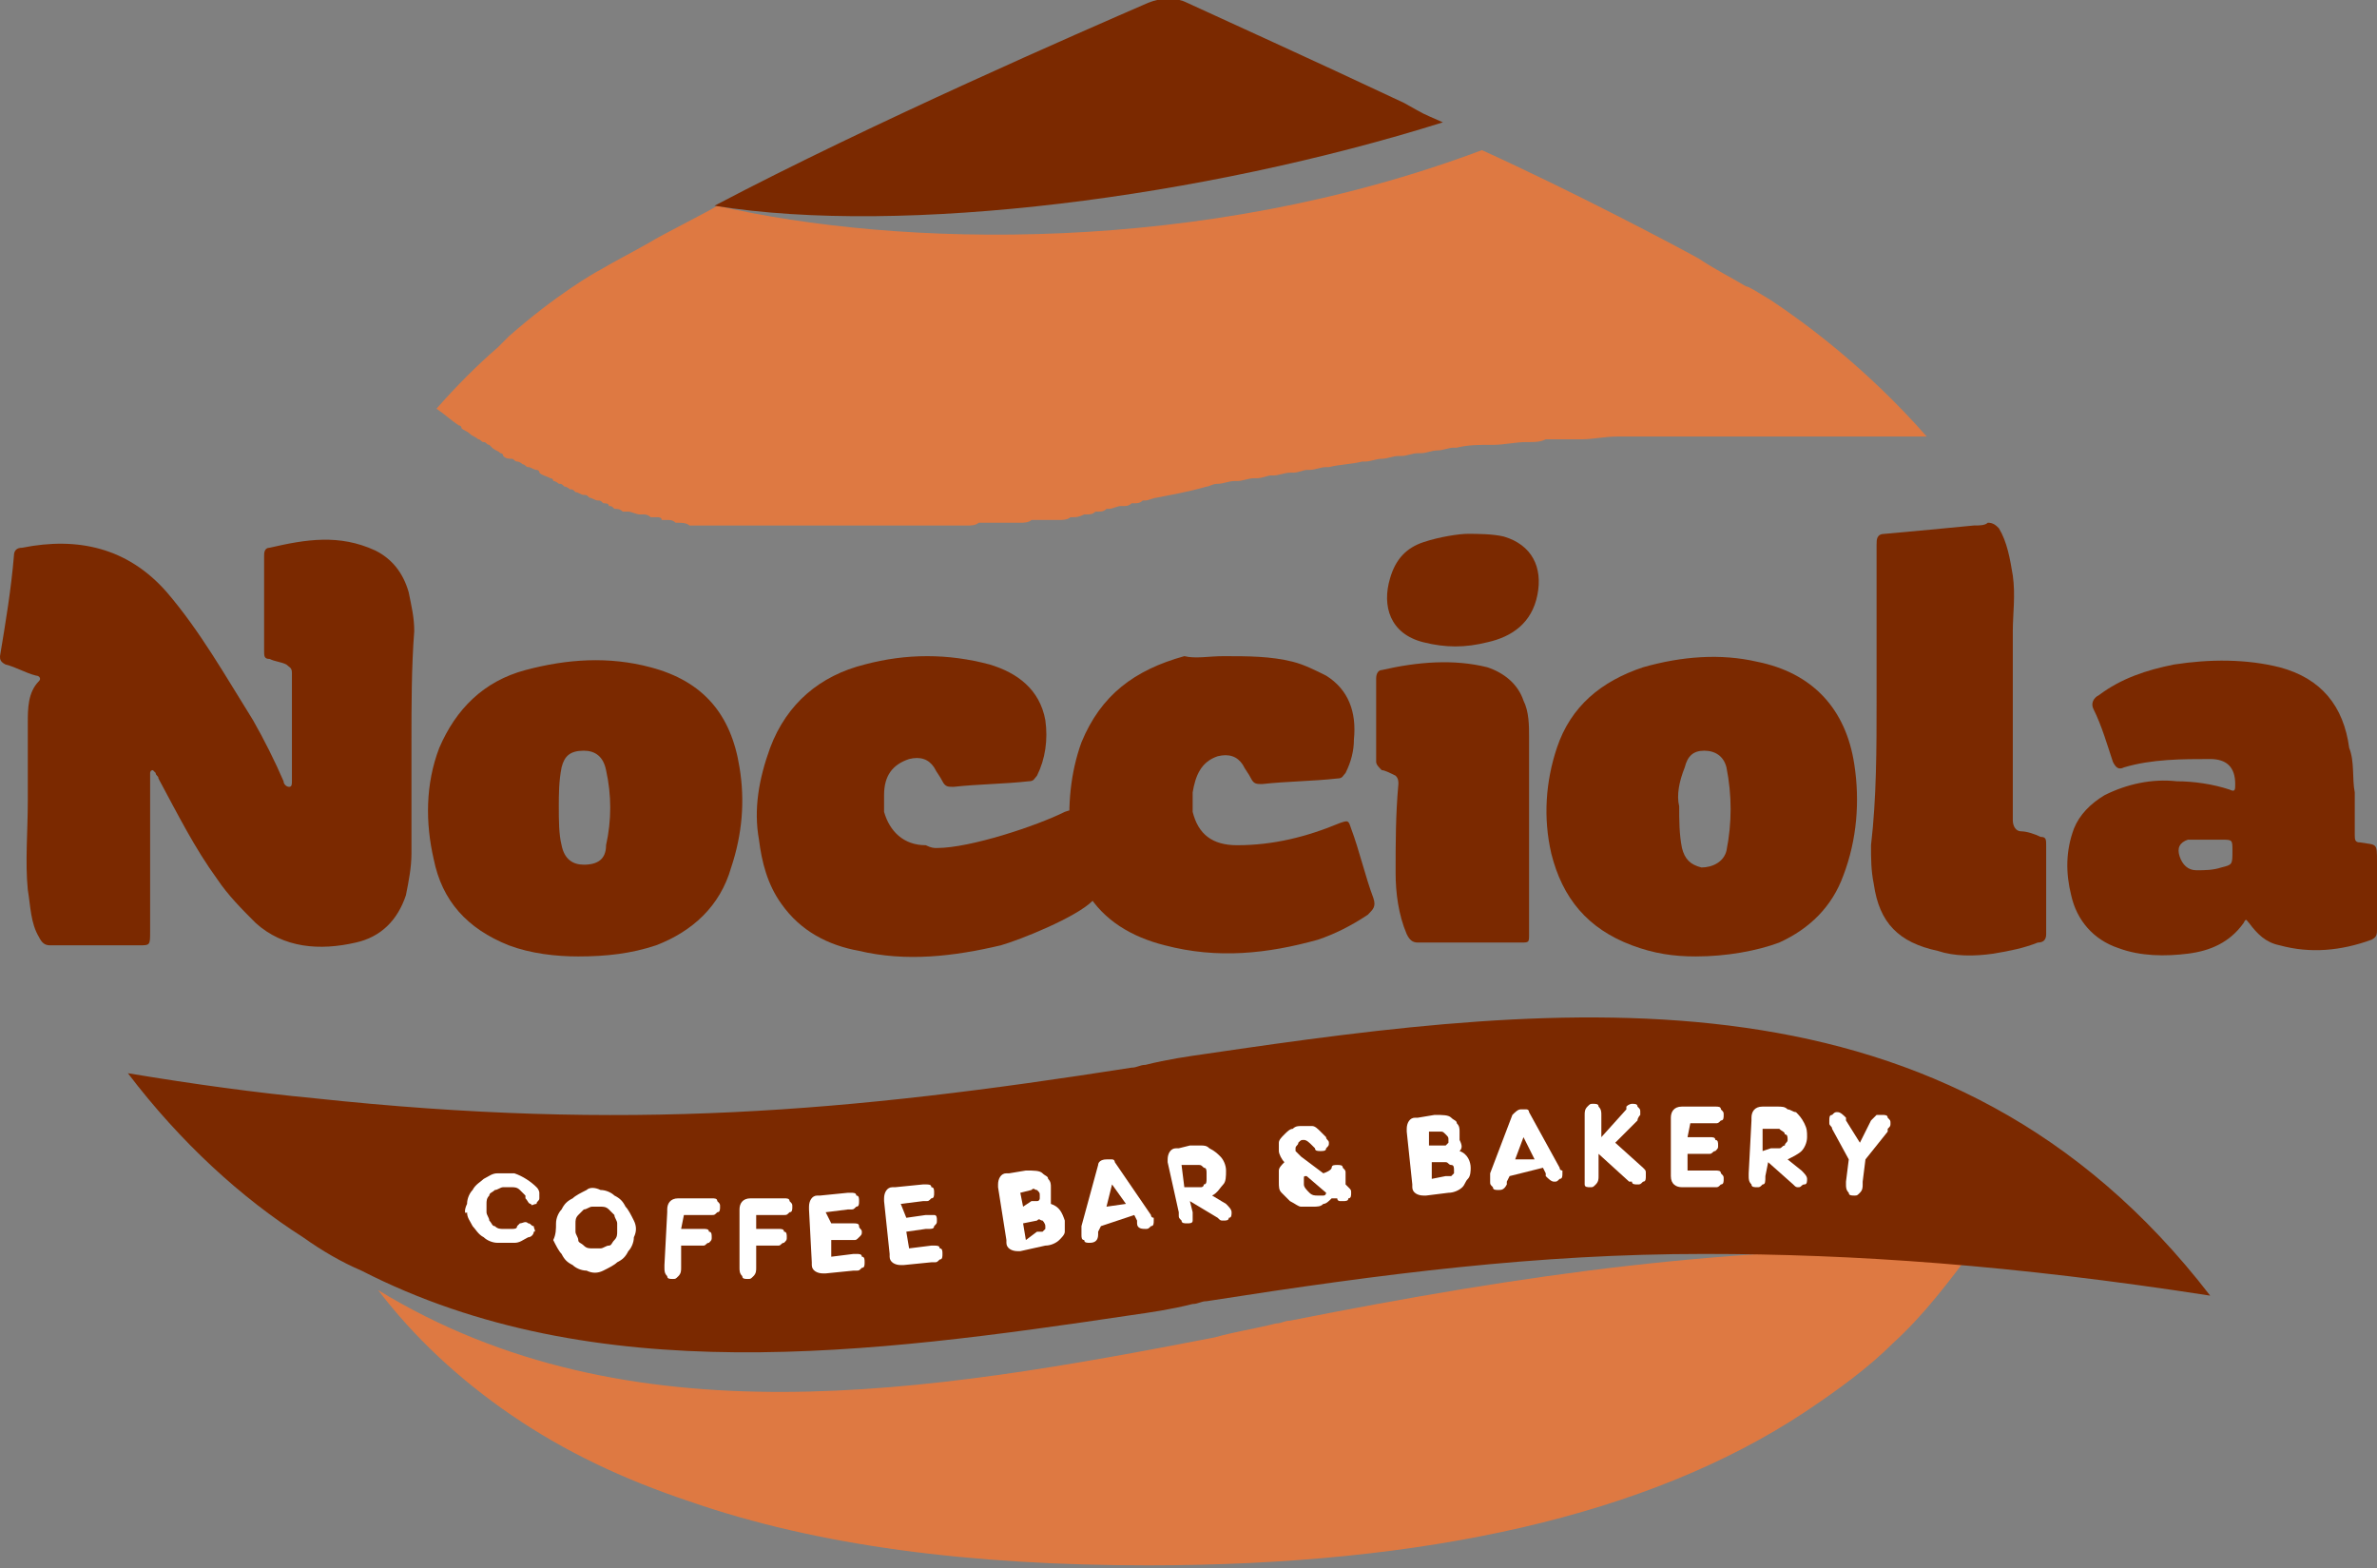 <?xml version="1.0" encoding="utf-8"?>
<!-- Generator: Adobe Illustrator 17.1.0, SVG Export Plug-In . SVG Version: 6.00 Build 0)  -->
<!DOCTYPE svg PUBLIC "-//W3C//DTD SVG 1.1//EN" "http://www.w3.org/Graphics/SVG/1.1/DTD/svg11.dtd">
<svg version="1.1" id="Layer_1" xmlns="http://www.w3.org/2000/svg" xmlns:xlink="http://www.w3.org/1999/xlink" x="0px" y="0px"
	 viewBox="0 0 85.5 56.4" enable-background="new 0 0 85.5 56.4" xml:space="preserve">
<rect x="0" y="0" width="85.5" height="56.4" fill="#808080" stroke="none"/>
<g>
	<g>
		<path fill="#7B2900" d="M52.8,19.2c0.3,0,0.9,0,1.3,0.1c1,0.3,1.4,1.1,1.2,2.1c-0.2,1-0.9,1.5-1.8,1.7c-0.8,0.2-1.5,0.2-2.3,0
			c-1.2-0.3-1.5-1.3-1.2-2.3c0.2-0.7,0.6-1.1,1.2-1.3C51.8,19.3,52.5,19.2,52.8,19.2z"/>
		<path fill="#7B2900" d="M14.8,26.7c0,1.3,0,2.7,0,4c0,0.5-0.1,1-0.2,1.5c-0.3,0.9-0.9,1.5-1.8,1.7c-1.3,0.3-2.6,0.2-3.6-0.7
			c-0.5-0.5-1-1-1.4-1.6c-0.8-1.1-1.4-2.3-2.1-3.6c0-0.1-0.1-0.1-0.1-0.2c0,0-0.1-0.1-0.1-0.1c-0.1,0-0.1,0.1-0.1,0.1
			c0,0.1,0,0.2,0,0.2c0,1.8,0,3.6,0,5.5C5.4,34,5.4,34,5,34c-1.1,0-2.2,0-3.2,0c-0.2,0-0.3-0.1-0.4-0.3C1.1,33.2,1.1,32.6,1,32
			C0.9,31,1,29.9,1,28.8c0-0.9,0-1.9,0-2.8c0-0.5,0-1.1,0.4-1.5c0.1-0.1,0-0.2-0.1-0.2c-0.4-0.1-0.7-0.3-1.1-0.4
			C0,23.8,0,23.7,0,23.6c0.2-1.2,0.4-2.4,0.5-3.6c0-0.2,0.1-0.3,0.3-0.3c2-0.4,3.8,0,5.2,1.6c1.2,1.4,2.1,3,3.1,4.6
			c0.4,0.7,0.8,1.5,1.1,2.2c0,0.1,0.1,0.2,0.2,0.2c0.1,0,0.1-0.1,0.1-0.2c0-1.3,0-2.6,0-3.9c0-0.2-0.1-0.2-0.2-0.3
			c-0.2-0.1-0.4-0.1-0.6-0.2c-0.2,0-0.2-0.1-0.2-0.3c0-1.1,0-2.3,0-3.4c0-0.1,0-0.3,0.2-0.3c1.3-0.3,2.5-0.5,3.8,0.1
			c0.6,0.3,1,0.8,1.2,1.5c0.1,0.5,0.2,0.9,0.2,1.4C14.8,24,14.8,25.4,14.8,26.7z"/>
		<path fill="#7B2900" d="M20.8,34.4c-0.8,0-1.7-0.1-2.5-0.4c-1.5-0.6-2.4-1.6-2.7-3.1c-0.3-1.3-0.3-2.7,0.2-4
			c0.6-1.4,1.6-2.4,3.1-2.8c1.5-0.4,3-0.5,4.5-0.1c1.9,0.5,2.9,1.7,3.2,3.6c0.2,1.2,0.1,2.4-0.3,3.6c-0.4,1.4-1.4,2.3-2.7,2.8
			C22.7,34.3,21.8,34.4,20.8,34.4z M20.1,29c0,0.5,0,1,0.1,1.4c0.1,0.5,0.4,0.7,0.8,0.7c0.5,0,0.8-0.2,0.8-0.7
			c0.2-0.9,0.2-1.8,0-2.7c-0.1-0.5-0.4-0.7-0.8-0.7c-0.5,0-0.7,0.2-0.8,0.6C20.1,28.1,20.1,28.6,20.1,29z"/>
		<path fill="#7B2900" d="M61,34.4c-0.8,0-1.5-0.1-2.3-0.4c-1.6-0.6-2.5-1.7-2.9-3.3c-0.3-1.3-0.2-2.6,0.2-3.8
			c0.5-1.5,1.6-2.4,3.1-2.9c1.4-0.4,2.8-0.5,4.1-0.2c2,0.4,3.2,1.7,3.5,3.7c0.2,1.3,0.1,2.7-0.4,4c-0.4,1.1-1.2,1.9-2.3,2.4
			C63.2,34.2,62.1,34.4,61,34.4z M60.4,29c0,0.5,0,1,0.1,1.5c0.1,0.4,0.3,0.6,0.7,0.7c0.4,0,0.8-0.2,0.9-0.6c0.2-1,0.2-2,0-3
			C62,27.2,61.7,27,61.3,27c-0.4,0-0.6,0.2-0.7,0.6C60.4,28.1,60.3,28.6,60.4,29z"/>
		<path fill="#7B2900" d="M84.7,28.5c0,0.6,0,1.1,0,1.5c0,0.2,0,0.3,0.2,0.3c0.6,0.1,0.6,0,0.6,0.7c0,0.8,0,1.6,0,2.4
			c0,0.2,0,0.3-0.2,0.4c-1.1,0.4-2.2,0.5-3.3,0.2c-0.5-0.1-0.8-0.4-1.1-0.8c-0.1-0.1-0.1-0.2-0.2,0c-0.5,0.7-1.2,1-2,1.1
			c-0.8,0.1-1.7,0.1-2.5-0.2c-0.9-0.3-1.5-1-1.7-1.9c-0.2-0.8-0.2-1.6,0.1-2.4c0.2-0.5,0.6-0.9,1.1-1.2c0.8-0.4,1.7-0.6,2.6-0.5
			c0.6,0,1.3,0.1,1.9,0.3c0.2,0.1,0.2,0,0.2-0.2c0-0.6-0.3-0.9-0.9-0.9c-1,0-2.1,0-3.1,0.3c-0.2,0.1-0.3,0-0.4-0.2
			c-0.2-0.6-0.4-1.3-0.7-1.9c-0.1-0.2,0-0.4,0.2-0.5c0.8-0.6,1.7-0.9,2.7-1.1c1.3-0.2,2.6-0.2,3.8,0.1c1.5,0.4,2.3,1.4,2.5,2.9
			C84.7,27.4,84.6,28,84.7,28.5z M80.3,30.6c0-0.4,0-0.4-0.4-0.4c-0.1,0-0.3,0-0.4,0c-0.3,0-0.5,0-0.8,0c-0.3,0.1-0.4,0.3-0.3,0.6
			c0.1,0.3,0.3,0.5,0.6,0.5c0.3,0,0.6,0,0.9-0.1C80.3,31.1,80.3,31.1,80.3,30.6z"/>
		<path fill="#7B2900" d="M33.7,30.5c1.2,0,3.6-0.8,4.6-1.3c0.3-0.1,0.3-0.1,0.4,0.2c0.3,0.8,0.5,1.7,0.8,2.5c0.1,0.2,0,0.4-0.2,0.5
			C38.7,33,36.7,33.8,36,34c-1.7,0.4-3.4,0.6-5.1,0.2c-1.1-0.2-2.1-0.7-2.8-1.7c-0.5-0.7-0.7-1.5-0.8-2.3c-0.2-1.1,0-2.2,0.4-3.3
			c0.6-1.6,1.8-2.6,3.4-3c1.5-0.4,3-0.4,4.5,0c1,0.3,1.8,0.9,2,2c0.1,0.7,0,1.4-0.3,2c-0.1,0.1-0.1,0.2-0.3,0.2
			c-0.9,0.1-1.8,0.1-2.7,0.2c-0.2,0-0.3,0-0.4-0.2c-0.1-0.2-0.2-0.3-0.3-0.5c-0.2-0.3-0.5-0.4-0.9-0.3c-0.6,0.2-0.9,0.6-0.9,1.3
			c0,0.2,0,0.4,0,0.6c0.2,0.7,0.7,1.2,1.5,1.2C33.5,30.5,33.6,30.5,33.7,30.5z"/>
		<path fill="#7B2900" d="M44,23.6c0.9,0,1.7,0,2.5,0.2c0.4,0.1,0.8,0.3,1.2,0.5c0.8,0.5,1.1,1.3,1,2.3c0,0.4-0.1,0.8-0.3,1.2
			c-0.1,0.1-0.1,0.2-0.3,0.2c-0.9,0.1-1.8,0.1-2.7,0.2c-0.2,0-0.3,0-0.4-0.2c-0.1-0.2-0.2-0.3-0.3-0.5c-0.2-0.3-0.5-0.4-0.9-0.3
			c-0.6,0.2-0.8,0.7-0.9,1.3c0,0.2,0,0.4,0,0.7c0.2,0.8,0.7,1.2,1.6,1.2c1.3,0,2.5-0.3,3.7-0.8c0.3-0.1,0.3-0.1,0.4,0.2
			c0.3,0.8,0.5,1.7,0.8,2.5c0.1,0.3,0,0.4-0.2,0.6c-0.6,0.4-1.2,0.7-1.8,0.9c-1.8,0.5-3.6,0.7-5.5,0.2c-1.2-0.3-2.2-0.9-2.8-1.9
			c-0.4-0.6-0.5-1.3-0.6-2c-0.1-1.1,0-2.3,0.4-3.4c0.7-1.7,1.9-2.6,3.7-3.1C43,23.7,43.5,23.6,44,23.6z"/>
		<path fill="#7B2900" d="M67.5,25.2c0-1.9,0-3.8,0-5.6c0-0.2,0-0.4,0.3-0.4c1.1-0.1,2.2-0.2,3.2-0.3c0.2,0,0.4,0,0.5-0.1
			c0.2,0,0.3,0.1,0.4,0.2c0.3,0.5,0.4,1.1,0.5,1.7c0.1,0.7,0,1.4,0,2c0,2.3,0,4.5,0,6.8c0,0.2,0.1,0.4,0.3,0.4
			c0.2,0,0.5,0.1,0.7,0.2c0.2,0,0.2,0.1,0.2,0.3c0,1.1,0,2.1,0,3.2c0,0.2-0.1,0.3-0.3,0.3c-0.5,0.2-1,0.3-1.6,0.4
			c-0.7,0.1-1.4,0.1-2-0.1c-1.4-0.3-2.1-1-2.3-2.4c-0.1-0.5-0.1-0.9-0.1-1.4C67.5,28.7,67.5,26.9,67.5,25.2z"/>
		<path fill="#7B2900" d="M55,30c0,1.2,0,2.4,0,3.6c0,0.3,0,0.3-0.3,0.3c-1.2,0-2.5,0-3.7,0c-0.2,0-0.3-0.1-0.4-0.3
			c-0.3-0.7-0.4-1.5-0.4-2.2c0-1.1,0-2.1,0.1-3.2c0-0.1,0-0.2-0.1-0.3c-0.2-0.1-0.4-0.2-0.5-0.2c-0.1-0.1-0.2-0.2-0.2-0.3
			c0-1,0-2,0-3c0-0.2,0.1-0.3,0.2-0.3c1.3-0.3,2.6-0.4,3.8-0.1c0.6,0.2,1.1,0.6,1.3,1.2c0.2,0.4,0.2,0.9,0.2,1.3
			C55,27.8,55,28.9,55,30z"/>
	</g>
	<path fill="#DE7942" d="M46.4,47.5L46.4,47.5c-0.2,0-0.3,0.1-0.5,0.1c-0.8,0.2-1.5,0.3-2.2,0.5c-10.3,2-21.1,3.8-30.1-1.7
		c1.3,1.7,2.9,3.2,4.8,4.5c1.9,1.3,4,2.3,6.4,3.1c4.6,1.6,10.1,2.3,16.5,2.3c10,0,18-1.8,23.6-5.5c1.2-0.8,2.3-1.6,3.2-2.5
		c1.1-1,2-2.2,2.9-3.4C62.1,44.8,55,45.8,46.4,47.5z"/>
	<path fill="#7B2900" d="M43.4,37.9c-0.7,0.1-1.4,0.2-2.2,0.4c-0.2,0-0.3,0.1-0.5,0.1l0,0c-10.2,1.6-18.2,2.3-29.4,1.1
		C9.2,39.3,7,39,4.6,38.6c1.9,2.5,4.1,4.5,6.3,5.9c0.7,0.5,1.4,0.9,2.1,1.2c8.4,4.3,18.3,3,27.7,1.6c0.7-0.1,1.4-0.2,2.2-0.4
		c0.2,0,0.3-0.1,0.5-0.1l0,0c6.4-1,11.9-1.7,17.9-1.7c5.4,0,11.1,0.4,18.2,1.5C70.1,34.4,56.3,36,43.4,37.9z"/>
	<g>
		<g>
			<path fill="#FFFFFF" d="M16.8,43.3c0-0.2,0.1-0.4,0.2-0.5c0.1-0.2,0.3-0.3,0.4-0.4c0.2-0.1,0.3-0.2,0.5-0.2c0.2,0,0.4,0,0.6,0
				c0.3,0.1,0.6,0.3,0.8,0.5c0.1,0.1,0.1,0.2,0.1,0.2c0,0.1,0,0.1,0,0.2c0,0.1-0.1,0.1-0.1,0.2c-0.1,0-0.2,0.1-0.2,0
				c-0.1,0-0.1-0.1-0.2-0.2l0-0.1c-0.1-0.1-0.1-0.1-0.2-0.2c-0.1-0.1-0.2-0.1-0.3-0.1c-0.1,0-0.2,0-0.3,0c-0.1,0-0.2,0.1-0.3,0.1
				c-0.1,0.1-0.2,0.1-0.2,0.2c-0.1,0.1-0.1,0.2-0.1,0.3s0,0.2,0,0.3c0,0.1,0.1,0.2,0.1,0.3c0.1,0.1,0.1,0.2,0.2,0.2
				c0.1,0.1,0.2,0.1,0.3,0.1c0.1,0,0.2,0,0.3,0c0.1,0,0.2,0,0.2-0.1l0.1-0.1c0.1,0,0.2-0.1,0.3,0c0.1,0,0.1,0.1,0.2,0.1
				c0,0.1,0.1,0.2,0,0.2c0,0.1-0.1,0.2-0.2,0.2c-0.2,0.1-0.3,0.2-0.5,0.2c-0.2,0-0.4,0-0.6,0c-0.2,0-0.4-0.1-0.5-0.2
				c-0.2-0.1-0.3-0.3-0.4-0.4c-0.1-0.2-0.2-0.3-0.2-0.5C16.7,43.7,16.7,43.5,16.8,43.3z"/>
			<path fill="#FFFFFF" d="M21.6,42.8c0.2,0,0.4,0.1,0.5,0.2c0.2,0.1,0.3,0.2,0.4,0.4c0.1,0.1,0.2,0.3,0.3,0.5
				c0.1,0.2,0.1,0.4,0,0.6c0,0.2-0.1,0.4-0.2,0.5c-0.1,0.2-0.2,0.3-0.4,0.4c-0.1,0.1-0.3,0.2-0.5,0.3c-0.2,0.1-0.4,0.1-0.6,0
				c-0.2,0-0.4-0.1-0.5-0.2c-0.2-0.1-0.3-0.2-0.4-0.4c-0.1-0.1-0.2-0.3-0.3-0.5C20,44.4,20,44.2,20,44c0-0.2,0.1-0.4,0.2-0.5
				c0.1-0.2,0.2-0.3,0.4-0.4c0.1-0.1,0.3-0.2,0.5-0.3C21.2,42.7,21.4,42.7,21.6,42.8z M21.6,43.4c-0.1,0-0.2,0-0.3,0
				c-0.1,0-0.2,0.1-0.3,0.1c-0.1,0.1-0.1,0.1-0.2,0.2c-0.1,0.1-0.1,0.2-0.1,0.3c0,0.1,0,0.2,0,0.3c0,0.1,0.1,0.2,0.1,0.3
				s0.1,0.1,0.2,0.2c0.1,0.1,0.2,0.1,0.3,0.1c0.1,0,0.2,0,0.3,0c0.1,0,0.2-0.1,0.3-0.1s0.1-0.1,0.2-0.2c0.1-0.1,0.1-0.2,0.1-0.3
				c0-0.1,0-0.2,0-0.3c0-0.1-0.1-0.2-0.1-0.3c-0.1-0.1-0.1-0.1-0.2-0.2C21.8,43.4,21.7,43.4,21.6,43.4z"/>
			<path fill="#FFFFFF" d="M24.5,44.2l0.7,0l0.1,0c0.1,0,0.2,0,0.2,0.1c0.1,0,0.1,0.1,0.1,0.2c0,0.1,0,0.1-0.1,0.2
				c-0.1,0-0.1,0.1-0.2,0.1l-0.1,0l-0.7,0l0,0.7l0,0.1c0,0.1,0,0.2-0.1,0.3c-0.1,0.1-0.1,0.1-0.2,0.1c-0.1,0-0.2,0-0.2-0.1
				c-0.1-0.1-0.1-0.2-0.1-0.3l0-0.1l0.1-1.9l0-0.1c0-0.2,0.1-0.4,0.4-0.4l0.1,0l1,0l0.1,0c0.1,0,0.2,0,0.2,0.1
				c0.1,0.1,0.1,0.1,0.1,0.2s0,0.2-0.1,0.2c-0.1,0.1-0.1,0.1-0.2,0.1l-0.1,0l-0.9,0L24.5,44.2z"/>
			<path fill="#FFFFFF" d="M27.2,44.2l0.7,0l0.1,0c0.1,0,0.2,0,0.2,0.1c0.1,0,0.1,0.1,0.1,0.2c0,0.1,0,0.1-0.1,0.2
				c-0.1,0-0.1,0.1-0.2,0.1l-0.1,0l-0.7,0l0,0.7l0,0.1c0,0.1,0,0.2-0.1,0.3c-0.1,0.1-0.1,0.1-0.2,0.1c-0.1,0-0.2,0-0.2-0.1
				c-0.1-0.1-0.1-0.2-0.1-0.3l0-0.1l0-1.9l0-0.1c0-0.2,0.1-0.4,0.4-0.4l0.1,0l1,0l0.1,0c0.1,0,0.2,0,0.2,0.1
				c0.1,0.1,0.1,0.1,0.1,0.2c0,0.1,0,0.2-0.1,0.2c-0.1,0.1-0.1,0.1-0.2,0.1l-0.1,0l-0.9,0L27.2,44.2z"/>
			<path fill="#FFFFFF" d="M29.9,44l0.7,0l0.1,0c0.1,0,0.2,0,0.2,0.1s0.1,0.1,0.1,0.2c0,0.1,0,0.1-0.1,0.2s-0.1,0.1-0.2,0.1l-0.1,0
				l-0.7,0l0,0.6l0.8-0.1l0.1,0c0.1,0,0.2,0,0.2,0.1c0.1,0,0.1,0.1,0.1,0.2c0,0.1,0,0.2-0.1,0.2c-0.1,0.1-0.1,0.1-0.2,0.1l-0.1,0
				l-1,0.1l-0.1,0c-0.2,0-0.4-0.1-0.4-0.3l0-0.1l-0.1-1.9l0-0.1c0-0.2,0.1-0.4,0.3-0.4l0.1,0l1-0.1l0.1,0c0.1,0,0.2,0,0.2,0.1
				c0.1,0,0.1,0.1,0.1,0.2c0,0.1,0,0.2-0.1,0.2c-0.1,0.1-0.1,0.1-0.2,0.1l-0.1,0l-0.8,0.1L29.9,44z"/>
			<path fill="#FFFFFF" d="M32.6,43.8l0.7-0.1l0.1,0c0.1,0,0.2,0,0.2,0c0.1,0,0.1,0.1,0.1,0.2c0,0.1,0,0.1-0.1,0.2
				c0,0.1-0.1,0.1-0.2,0.1l-0.1,0l-0.7,0.1l0.1,0.6l0.8-0.1l0.1,0c0.1,0,0.2,0,0.2,0.1c0.1,0,0.1,0.1,0.1,0.2c0,0.1,0,0.2-0.1,0.2
				c-0.1,0.1-0.1,0.1-0.2,0.1l-0.1,0l-1,0.1l-0.1,0c-0.2,0-0.4-0.1-0.4-0.3l0-0.1l-0.2-1.9l0-0.1c0-0.2,0.1-0.4,0.3-0.4l0.1,0l1-0.1
				l0.1,0c0.1,0,0.2,0,0.2,0.1c0.1,0,0.1,0.1,0.1,0.2c0,0.1,0,0.2-0.1,0.2c-0.1,0.1-0.1,0.1-0.2,0.1l-0.1,0l-0.8,0.1L32.6,43.8z"/>
			<path fill="#FFFFFF" d="M37.8,43.3c0.3,0.1,0.4,0.3,0.5,0.6c0,0.1,0,0.3,0,0.4c0,0.1-0.1,0.2-0.2,0.3c-0.1,0.1-0.3,0.2-0.5,0.2
				L36.7,45l-0.1,0c-0.2,0-0.4-0.1-0.4-0.3l0-0.1l-0.3-1.9l0-0.1c0-0.2,0.1-0.4,0.3-0.4l0.1,0l0.6-0.1c0.3,0,0.5,0,0.6,0.1
				c0.1,0.1,0.2,0.1,0.2,0.2c0.1,0.1,0.1,0.2,0.1,0.3c0,0.1,0,0.2,0,0.3S37.8,43.2,37.8,43.3z M37.1,43.2c0.1,0,0.1,0,0.2,0
				s0.1-0.1,0.1-0.1s0-0.1,0-0.1c0-0.1,0-0.1-0.1-0.2c-0.1,0-0.1-0.1-0.2,0l-0.4,0.1l0.1,0.5L37.1,43.2z M37.3,44.3c0,0,0.1,0,0.1,0
				c0,0,0.1,0,0.1,0c0,0,0.1-0.1,0.1-0.1c0,0,0-0.1,0-0.1c0-0.1-0.1-0.2-0.1-0.2c-0.1,0-0.1-0.1-0.2,0l-0.5,0.1l0.1,0.6L37.3,44.3z"
				/>
			<path fill="#FFFFFF" d="M39.6,44.1l-0.1,0.2l0,0.1c0,0.2-0.1,0.3-0.3,0.3c-0.1,0-0.2,0-0.2-0.1c-0.1,0-0.1-0.1-0.1-0.2
				c0-0.1,0-0.1,0-0.2l0-0.1l0.6-2.2c0-0.1,0.1-0.2,0.3-0.2c0.1,0,0.1,0,0.2,0c0.1,0,0.1,0.1,0.1,0.1l1.3,1.9c0,0.1,0.1,0.1,0.1,0.1
				c0,0,0,0.1,0,0.1c0,0.1,0,0.2-0.1,0.2c-0.1,0.1-0.1,0.1-0.2,0.1c-0.1,0-0.3,0-0.3-0.2l0-0.1l-0.1-0.2L39.6,44.1z M40,42.6
				l-0.2,0.8l0.7-0.1L40,42.6z"/>
			<path fill="#FFFFFF" d="M42.9,43.6L42.9,43.6c0,0.2,0,0.3,0,0.3c0,0.1-0.1,0.1-0.2,0.1c-0.1,0-0.2,0-0.2-0.1
				c-0.1-0.1-0.1-0.1-0.1-0.2l0-0.1L42,41.8l0-0.1c0-0.2,0.1-0.4,0.3-0.4l0.1,0l0.4-0.1c0.2,0,0.3,0,0.4,0c0.1,0,0.2,0,0.3,0.1
				c0.2,0.1,0.3,0.2,0.4,0.3c0.1,0.1,0.2,0.3,0.2,0.5c0,0.2,0,0.4-0.1,0.5s-0.2,0.3-0.4,0.4l0.5,0.3c0.1,0.1,0.2,0.2,0.2,0.3
				c0,0.1,0,0.2-0.1,0.2c0,0.1-0.1,0.1-0.2,0.1c-0.1,0-0.1,0-0.2-0.1l-1-0.6L42.9,43.6z M43,42.7c0.1,0,0.2,0,0.2,0s0.1,0,0.1-0.1
				c0.1,0,0.1-0.1,0.1-0.2c0-0.1,0-0.1,0-0.2c0-0.1,0-0.2-0.1-0.2c-0.1-0.1-0.1-0.1-0.2-0.1c0,0,0,0-0.1,0s0,0-0.1,0s-0.1,0-0.1,0
				c0,0-0.1,0-0.1,0l-0.2,0l0.1,0.8L43,42.7z"/>
			<path fill="#FFFFFF" d="M47.9,42c0-0.1,0.1-0.1,0.2-0.1c0.1,0,0.2,0,0.2,0.1c0.1,0.1,0.1,0.1,0.1,0.2c0,0.1,0,0.1,0,0.2
				c0,0.1,0,0.1,0,0.2l0,0l0.1,0.1l0,0c0.1,0.1,0.1,0.1,0.1,0.2c0,0.1,0,0.2-0.1,0.2c0,0.1-0.1,0.1-0.2,0.1c0,0-0.1,0-0.1,0
				s-0.1,0-0.1-0.1l-0.1,0l-0.1,0c-0.1,0.1-0.2,0.2-0.3,0.2c-0.1,0.1-0.2,0.1-0.4,0.1c-0.1,0-0.3,0-0.4,0c-0.1,0-0.2-0.1-0.4-0.2
				c-0.1-0.1-0.2-0.2-0.3-0.3c-0.1-0.1-0.1-0.2-0.1-0.4c0-0.1,0-0.3,0-0.4c0-0.1,0.1-0.2,0.2-0.3c-0.1-0.1-0.2-0.3-0.2-0.4
				c0-0.1,0-0.2,0-0.3c0-0.1,0.1-0.2,0.2-0.3c0.1-0.1,0.2-0.2,0.3-0.2c0.1-0.1,0.2-0.1,0.3-0.1c0.1,0,0.3,0,0.4,0
				c0.1,0,0.2,0.1,0.3,0.2c0.1,0.1,0.1,0.1,0.2,0.2c0,0.1,0.1,0.1,0.1,0.2c0,0.1,0,0.1-0.1,0.2c0,0.1-0.1,0.1-0.2,0.1
				c-0.1,0-0.2,0-0.2-0.1c0,0,0,0,0,0c0,0,0,0-0.1-0.1c-0.1-0.1-0.2-0.2-0.3-0.2c-0.1,0-0.1,0-0.2,0.1c0,0.1-0.1,0.1-0.1,0.2
				c0,0,0,0.1,0,0.1c0,0,0,0,0.1,0.1c0,0,0.1,0.1,0.1,0.1l0.8,0.6C47.9,42.1,47.9,42,47.9,42z M46.9,42.4c0,0,0,0.1,0,0.2
				c0,0.1,0.1,0.2,0.2,0.3c0.1,0.1,0.2,0.1,0.3,0.1c0.1,0,0.1,0,0.2,0s0.1-0.1,0.1-0.1l-0.7-0.6C46.9,42.3,46.9,42.3,46.9,42.4z"/>
			<path fill="#FFFFFF" d="M52.5,41.4c0.3,0.1,0.4,0.4,0.4,0.6c0,0.1,0,0.3-0.1,0.4s-0.1,0.2-0.2,0.3c-0.1,0.1-0.3,0.2-0.5,0.2
				L51.3,43l-0.1,0c-0.2,0-0.4-0.1-0.4-0.3l0-0.1l-0.2-1.9l0-0.1c0-0.2,0.1-0.4,0.3-0.4l0.1,0l0.6-0.1c0.3,0,0.5,0,0.6,0.1
				c0.1,0.1,0.2,0.1,0.2,0.2c0.1,0.1,0.1,0.2,0.1,0.3c0,0.1,0,0.2,0,0.3C52.6,41.2,52.6,41.3,52.5,41.4z M51.8,41.2
				c0.1,0,0.1,0,0.2,0c0,0,0.1-0.1,0.1-0.1c0,0,0-0.1,0-0.1c0-0.1,0-0.1-0.1-0.2s-0.1-0.1-0.2-0.1l-0.4,0l0,0.5L51.8,41.2z M52,42.3
				c0,0,0.1,0,0.1,0c0,0,0.1,0,0.1,0c0,0,0.1-0.1,0.1-0.1s0-0.1,0-0.1c0-0.1,0-0.2-0.1-0.2c-0.1,0-0.1-0.1-0.2-0.1l-0.5,0l0,0.6
				L52,42.3z"/>
			<path fill="#FFFFFF" d="M54.3,42.3l-0.1,0.2l0,0.1c-0.1,0.2-0.2,0.2-0.3,0.2c-0.1,0-0.2,0-0.2-0.1c-0.1-0.1-0.1-0.1-0.1-0.2
				c0-0.1,0-0.1,0-0.2l0-0.1l0.8-2.1c0.1-0.1,0.2-0.2,0.3-0.2c0.1,0,0.1,0,0.2,0c0.1,0,0.1,0.1,0.1,0.1l1.1,2c0,0.1,0.1,0.1,0.1,0.1
				c0,0,0,0.1,0,0.1c0,0.1,0,0.2-0.1,0.2c-0.1,0.1-0.1,0.1-0.2,0.1c-0.1,0-0.2-0.1-0.3-0.2l0-0.1l-0.1-0.2L54.3,42.3z M54.8,40.9
				l-0.3,0.8l0.7,0L54.8,40.9z"/>
			<path fill="#FFFFFF" d="M59.1,42c0.1,0.1,0.1,0.1,0.1,0.2c0,0,0,0.1,0,0.1c0,0.1,0,0.2-0.1,0.2c-0.1,0.1-0.1,0.1-0.2,0.1
				c-0.1,0-0.2,0-0.2-0.1l-0.1,0l-1.1-1l0,0.7l0,0.1c0,0.1,0,0.2-0.1,0.3c-0.1,0.1-0.1,0.1-0.2,0.1c-0.1,0-0.2,0-0.2-0.1
				C57,42.5,57,42.4,57,42.3l0-0.1l0-2l0-0.1c0-0.1,0-0.2,0.1-0.3c0.1-0.1,0.1-0.1,0.2-0.1s0.2,0,0.2,0.1c0.1,0.1,0.1,0.2,0.1,0.3
				l0,0.1l0,0.7l0.9-1l0-0.1c0.1-0.1,0.2-0.1,0.2-0.1c0.1,0,0.2,0,0.2,0.1c0.1,0.1,0.1,0.1,0.1,0.2c0,0,0,0.1,0,0.1
				c0,0-0.1,0.1-0.1,0.2l-0.8,0.8L59.1,42z"/>
			<path fill="#FFFFFF" d="M60.7,40.9l0.7,0l0.1,0c0.1,0,0.2,0,0.2,0.1c0.1,0,0.1,0.1,0.1,0.2c0,0.1,0,0.1-0.1,0.2
				c-0.1,0-0.1,0.1-0.2,0.1l-0.1,0l-0.7,0l0,0.6l0.9,0l0.1,0c0.1,0,0.2,0,0.2,0.1c0.1,0.1,0.1,0.1,0.1,0.2c0,0.1,0,0.2-0.1,0.2
				c-0.1,0.1-0.1,0.1-0.2,0.1l-0.1,0l-1,0l-0.1,0c-0.2,0-0.4-0.1-0.4-0.4l0-0.1l0-1.9l0-0.1c0-0.2,0.1-0.4,0.4-0.4l0.1,0l1,0l0.1,0
				c0.1,0,0.2,0,0.2,0.1c0.1,0.1,0.1,0.1,0.1,0.2c0,0.1,0,0.2-0.1,0.2c-0.1,0.1-0.1,0.1-0.2,0.1l-0.1,0l-0.8,0L60.7,40.9z"/>
			<path fill="#FFFFFF" d="M63.5,42.3L63.5,42.3c0,0.2,0,0.3-0.1,0.3c-0.1,0.1-0.1,0.1-0.2,0.1c-0.1,0-0.2,0-0.2-0.1
				c-0.1-0.1-0.1-0.2-0.1-0.3l0-0.1l0.1-1.9l0-0.1c0-0.2,0.1-0.4,0.4-0.4l0.1,0l0.4,0c0.2,0,0.3,0,0.4,0.1c0.1,0,0.2,0.1,0.3,0.1
				c0.1,0.1,0.2,0.2,0.3,0.4c0.1,0.2,0.1,0.3,0.1,0.5c0,0.2-0.1,0.4-0.2,0.5s-0.3,0.2-0.5,0.3l0.5,0.4c0.1,0.1,0.2,0.2,0.2,0.3
				c0,0.1,0,0.2-0.1,0.2s-0.1,0.1-0.2,0.1c-0.1,0-0.1,0-0.2-0.1l-0.9-0.8L63.5,42.3z M63.7,41.3c0.1,0,0.2,0,0.2,0
				c0.1,0,0.1,0,0.1,0c0.1,0,0.1-0.1,0.2-0.1c0-0.1,0.1-0.1,0.1-0.2c0-0.1,0-0.2-0.1-0.2c0-0.1-0.1-0.1-0.2-0.2c0,0,0,0-0.1,0
				c0,0,0,0-0.1,0c0,0,0,0-0.1,0c0,0-0.1,0-0.1,0l-0.2,0l0,0.8L63.7,41.3z"/>
			<path fill="#FFFFFF" d="M67.3,40.3L67.3,40.3c0.1-0.1,0.1-0.1,0.2-0.2c0,0,0.1,0,0.2,0c0.1,0,0.2,0,0.2,0.1
				c0.1,0.1,0.1,0.1,0.1,0.2c0,0.1,0,0.1-0.1,0.2l0,0.1l-0.8,1l-0.1,0.8l0,0.1c0,0.1,0,0.2-0.1,0.3c-0.1,0.1-0.1,0.1-0.2,0.1
				c-0.1,0-0.2,0-0.2-0.1c-0.1-0.1-0.1-0.2-0.1-0.3l0-0.1l0.1-0.8l-0.6-1.1c0-0.1-0.1-0.1-0.1-0.2c0,0,0-0.1,0-0.1
				c0-0.1,0-0.2,0.1-0.2c0.1-0.1,0.1-0.1,0.2-0.1c0.1,0,0.2,0.1,0.3,0.2l0,0.1l0.5,0.8L67.3,40.3z"/>
		</g>
	</g>
	<g>
		<path display="none" fill="#FFFFFF" d="M42.6,8.6c0.5-0.1,1.1-0.2,1.7-0.2c0.1,0,0.2,0,0.3-0.1l0,0c4.7-0.7,8.8-1.1,13.1-1.1
			c-1.4-0.7-2.8-1.4-4.2-2.1c-0.1,0-0.1-0.1-0.2-0.1c-2.4,0.3-4.9,0.6-7.5,1l0,0c-0.1,0-0.3,0-0.4,0.1c-0.7,0.1-1.4,0.2-2.1,0.3
			c-5.8,0.9-11.8,1.7-17.5,0.9c-0.1,0-0.1,0.1-0.2,0.1c-0.4,0.2-0.8,0.4-1.2,0.7C30,10.2,36.4,9.4,42.6,8.6z"/>
		<path fill="#DE7942" d="M25.8,7.4c-0.3,0.2-2.1,1.1-2.4,1.3c-0.7,0.4-1.3,0.7-1.8,1c-0.2,0.1-1.6,0.9-3.3,2.4h0
			c-0.1,0.1-0.3,0.3-0.4,0.4c-0.7,0.6-1.5,1.4-2.2,2.2l0,0c0.3,0.2,0.5,0.4,0.8,0.6c0,0,0.1,0,0.1,0.1c0.1,0.1,0.2,0.1,0.3,0.2
			c0.1,0.1,0.2,0.1,0.3,0.2c0.1,0,0.1,0.1,0.2,0.1c0.1,0,0.1,0.1,0.2,0.1c0,0,0.1,0.1,0.1,0.1c0.1,0.1,0.2,0.1,0.3,0.2l0,0
			c0,0,0.1,0,0.1,0.1c0.1,0.1,0.2,0.1,0.3,0.1c0.1,0,0.1,0.1,0.2,0.1c0.1,0,0.2,0.1,0.2,0.1c0.1,0,0.1,0.1,0.2,0.1
			c0.1,0,0.2,0.1,0.3,0.1c0,0,0.1,0,0.1,0.1c0.1,0.1,0.2,0.1,0.4,0.2c0,0,0.1,0,0.1,0.1c0.1,0,0.2,0.1,0.2,0.1c0.1,0,0.1,0,0.2,0.1
			c0.1,0,0.2,0.1,0.2,0.1c0.1,0,0.1,0,0.2,0.1c0.1,0,0.2,0.1,0.3,0.1c0.1,0,0.1,0,0.2,0.1c0.1,0,0.2,0.1,0.3,0.1
			c0.1,0,0.1,0,0.2,0.1c0.1,0,0.2,0,0.2,0.1c0.1,0,0.1,0,0.2,0.1c0.1,0,0.2,0,0.3,0.1c0.1,0,0.1,0,0.2,0c0.1,0,0.3,0.1,0.4,0.1
			c0,0,0.1,0,0.1,0c0.1,0,0.2,0,0.3,0.1c0.1,0,0.1,0,0.2,0c0.1,0,0.2,0,0.2,0.1c0.1,0,0.1,0,0.2,0c0.1,0,0.2,0,0.3,0.1
			c0,0,0.1,0,0.1,0c0.1,0,0.3,0,0.4,0.1c0.1,0,0.1,0,0.2,0c0.1,0,0.2,0,0.3,0c0.1,0,0.1,0,0.2,0c0.1,0,0.2,0,0.3,0
			c0.1,0,0.1,0,0.2,0c0.1,0,0.3,0,0.4,0c0,0,0.1,0,0.1,0c0.1,0,0.2,0,0.3,0c0.1,0,0.1,0,0.2,0c0.1,0,0.2,0,0.3,0c0.1,0,0.1,0,0.2,0
			c0.1,0,0.2,0,0.3,0c0,0,0.1,0,0.1,0c0.1,0,0.3,0,0.4,0c0.1,0,0.1,0,0.2,0c0.1,0,0.2,0,0.3,0c0.1,0,0.1,0,0.2,0c0.1,0,0.2,0,0.3,0
			c0.1,0,0.1,0,0.2,0c0.1,0,0.2,0,0.4,0c0,0,0.1,0,0.1,0c0.1,0,0.2,0,0.3,0c0.1,0,0.1,0,0.2,0c0.1,0,0.2,0,0.3,0c0.1,0,0.1,0,0.2,0
			c0.1,0,0.2,0,0.3,0c0,0,0.1,0,0.1,0c0.1,0,0.3,0,0.4,0c0,0,0.1,0,0.1,0c0.1,0,0.2,0,0.3,0c0.1,0,0.1,0,0.2,0c0.1,0,0.2,0,0.3,0
			c0.1,0,0.1,0,0.2,0c0.1,0,0.2,0,0.3,0c0,0,0.1,0,0.1,0c0.1,0,0.3,0,0.4,0c0.1,0,0.1,0,0.2,0c0.1,0,0.2,0,0.3,0c0.1,0,0.1,0,0.2,0
			c0.1,0,0.2,0,0.3,0c0,0,0.1,0,0.1,0c0.1,0,0.3,0,0.4-0.1c0,0,0.1,0,0.1,0c0.1,0,0.2,0,0.3,0c0.1,0,0.1,0,0.2,0c0.1,0,0.2,0,0.3,0
			c0.1,0,0.1,0,0.2,0c0.1,0,0.2,0,0.3,0c0,0,0.1,0,0.1,0c0.1,0,0.3,0,0.4-0.1c0,0,0.1,0,0.1,0c0.1,0,0.2,0,0.3,0c0.1,0,0.1,0,0.2,0
			c0.1,0,0.2,0,0.3,0c0,0,0.1,0,0.1,0c0.1,0,0.3,0,0.4-0.1c0,0,0,0,0.1,0c0.1,0,0.2,0,0.4-0.1c0,0,0.1,0,0.1,0c0.1,0,0.2,0,0.3-0.1
			c0,0,0.1,0,0.1,0c0.1,0,0.2,0,0.3-0.1c0,0,0.1,0,0.1,0c0.1,0,0.3-0.1,0.4-0.1c0,0,0.1,0,0.1,0c0.1,0,0.2,0,0.3-0.1
			c0,0,0.1,0,0.1,0c0.1,0,0.2,0,0.3-0.1c0,0,0.1,0,0.1,0c0.1,0,0.3-0.1,0.4-0.1c0.5-0.1,1.1-0.2,1.8-0.4c0.1,0,0.2-0.1,0.4-0.1l0,0
			c0.2,0,0.4-0.1,0.6-0.1c0,0,0.1,0,0.1,0c0.2,0,0.4-0.1,0.6-0.1c0,0,0.1,0,0.1,0c0.2,0,0.4-0.1,0.5-0.1c0,0,0.1,0,0.1,0
			c0.2,0,0.4-0.1,0.6-0.1c0,0,0.1,0,0.1,0c0.2,0,0.4-0.1,0.5-0.1c0,0,0,0,0.1,0c0.2,0,0.4-0.1,0.6-0.1c0,0,0.1,0,0.1,0
			c0.4-0.1,0.8-0.1,1.2-0.2c0,0,0.1,0,0.1,0c0.2,0,0.4-0.1,0.6-0.1c0,0,0,0,0,0c0.2,0,0.4-0.1,0.6-0.1c0,0,0.1,0,0.1,0
			c0.2,0,0.4-0.1,0.6-0.1c0,0,0,0,0.1,0c0.2,0,0.4-0.1,0.6-0.1c0,0,0,0,0,0c0.2,0,0.4-0.1,0.6-0.1c0,0,0.1,0,0.1,0
			c0.4-0.1,0.8-0.1,1.2-0.1c0,0,0,0,0.1,0c0.4,0,0.8-0.1,1.2-0.1c0,0,0,0,0.1,0c0.2,0,0.4,0,0.6-0.1c0,0,0,0,0,0c0.2,0,0.4,0,0.6,0
			c0,0,0,0,0,0c0.2,0,0.4,0,0.6,0c0,0,0,0,0.1,0c0.4,0,0.8-0.1,1.3-0.1c0,0,0,0,0.1,0c0.4,0,0.8,0,1.3,0c0,0,0,0,0,0
			c0.2,0,0.4,0,0.7,0c0,0,0,0,0,0c0.2,0,0.4,0,0.7,0c0,0,0,0,0,0c0.2,0,0.4,0,0.7,0c0,0,0,0,0,0c0.4,0,0.9,0,1.4,0c0,0,0,0,0.1,0
			c0.5,0,0.9,0,1.4,0c0,0,0,0,0,0c0.2,0,0.5,0,0.7,0c0.2,0,0.3,0,0.5,0c0,0,0,0,0,0c0.2,0,0.3,0,0.5,0c0,0,0,0,0,0
			c0.2,0,0.3,0,0.5,0c0,0,0,0,0,0c0.2,0,0.3,0,0.5,0c0,0,0,0,0,0c0.2,0,0.3,0,0.5,0c0,0,0,0,0,0c0.2,0,0.3,0,0.5,0c0,0,0,0,0,0
			c0.2,0,0.3,0,0.5,0c0,0,0,0,0,0c0.2,0,0.4,0,0.5,0c0,0,0,0,0,0c-2.2-2.5-4.4-4.1-5.6-4.9c-0.5-0.3-0.8-0.5-0.9-0.5
			c-0.5-0.3-1.1-0.6-1.7-1c-0.9-0.5-4.5-2.4-7.8-3.9C43.2,9.2,32.3,8.9,25.8,7.4z"/>
		<path fill="#DE7942" d="M44.6,8.3"/>
	</g>
	<path fill="#7B2900" d="M51.9,4.4c-0.9-0.4-0.5-0.2-1.4-0.7c-3.4-1.6-6.5-3-7.8-3.6c-0.4-0.2-0.9-0.2-1.4,0
		c-2.3,1-9.9,4.3-15.6,7.3C32.5,8.5,43.3,7.1,51.9,4.4z"/>
</g>
</svg>
